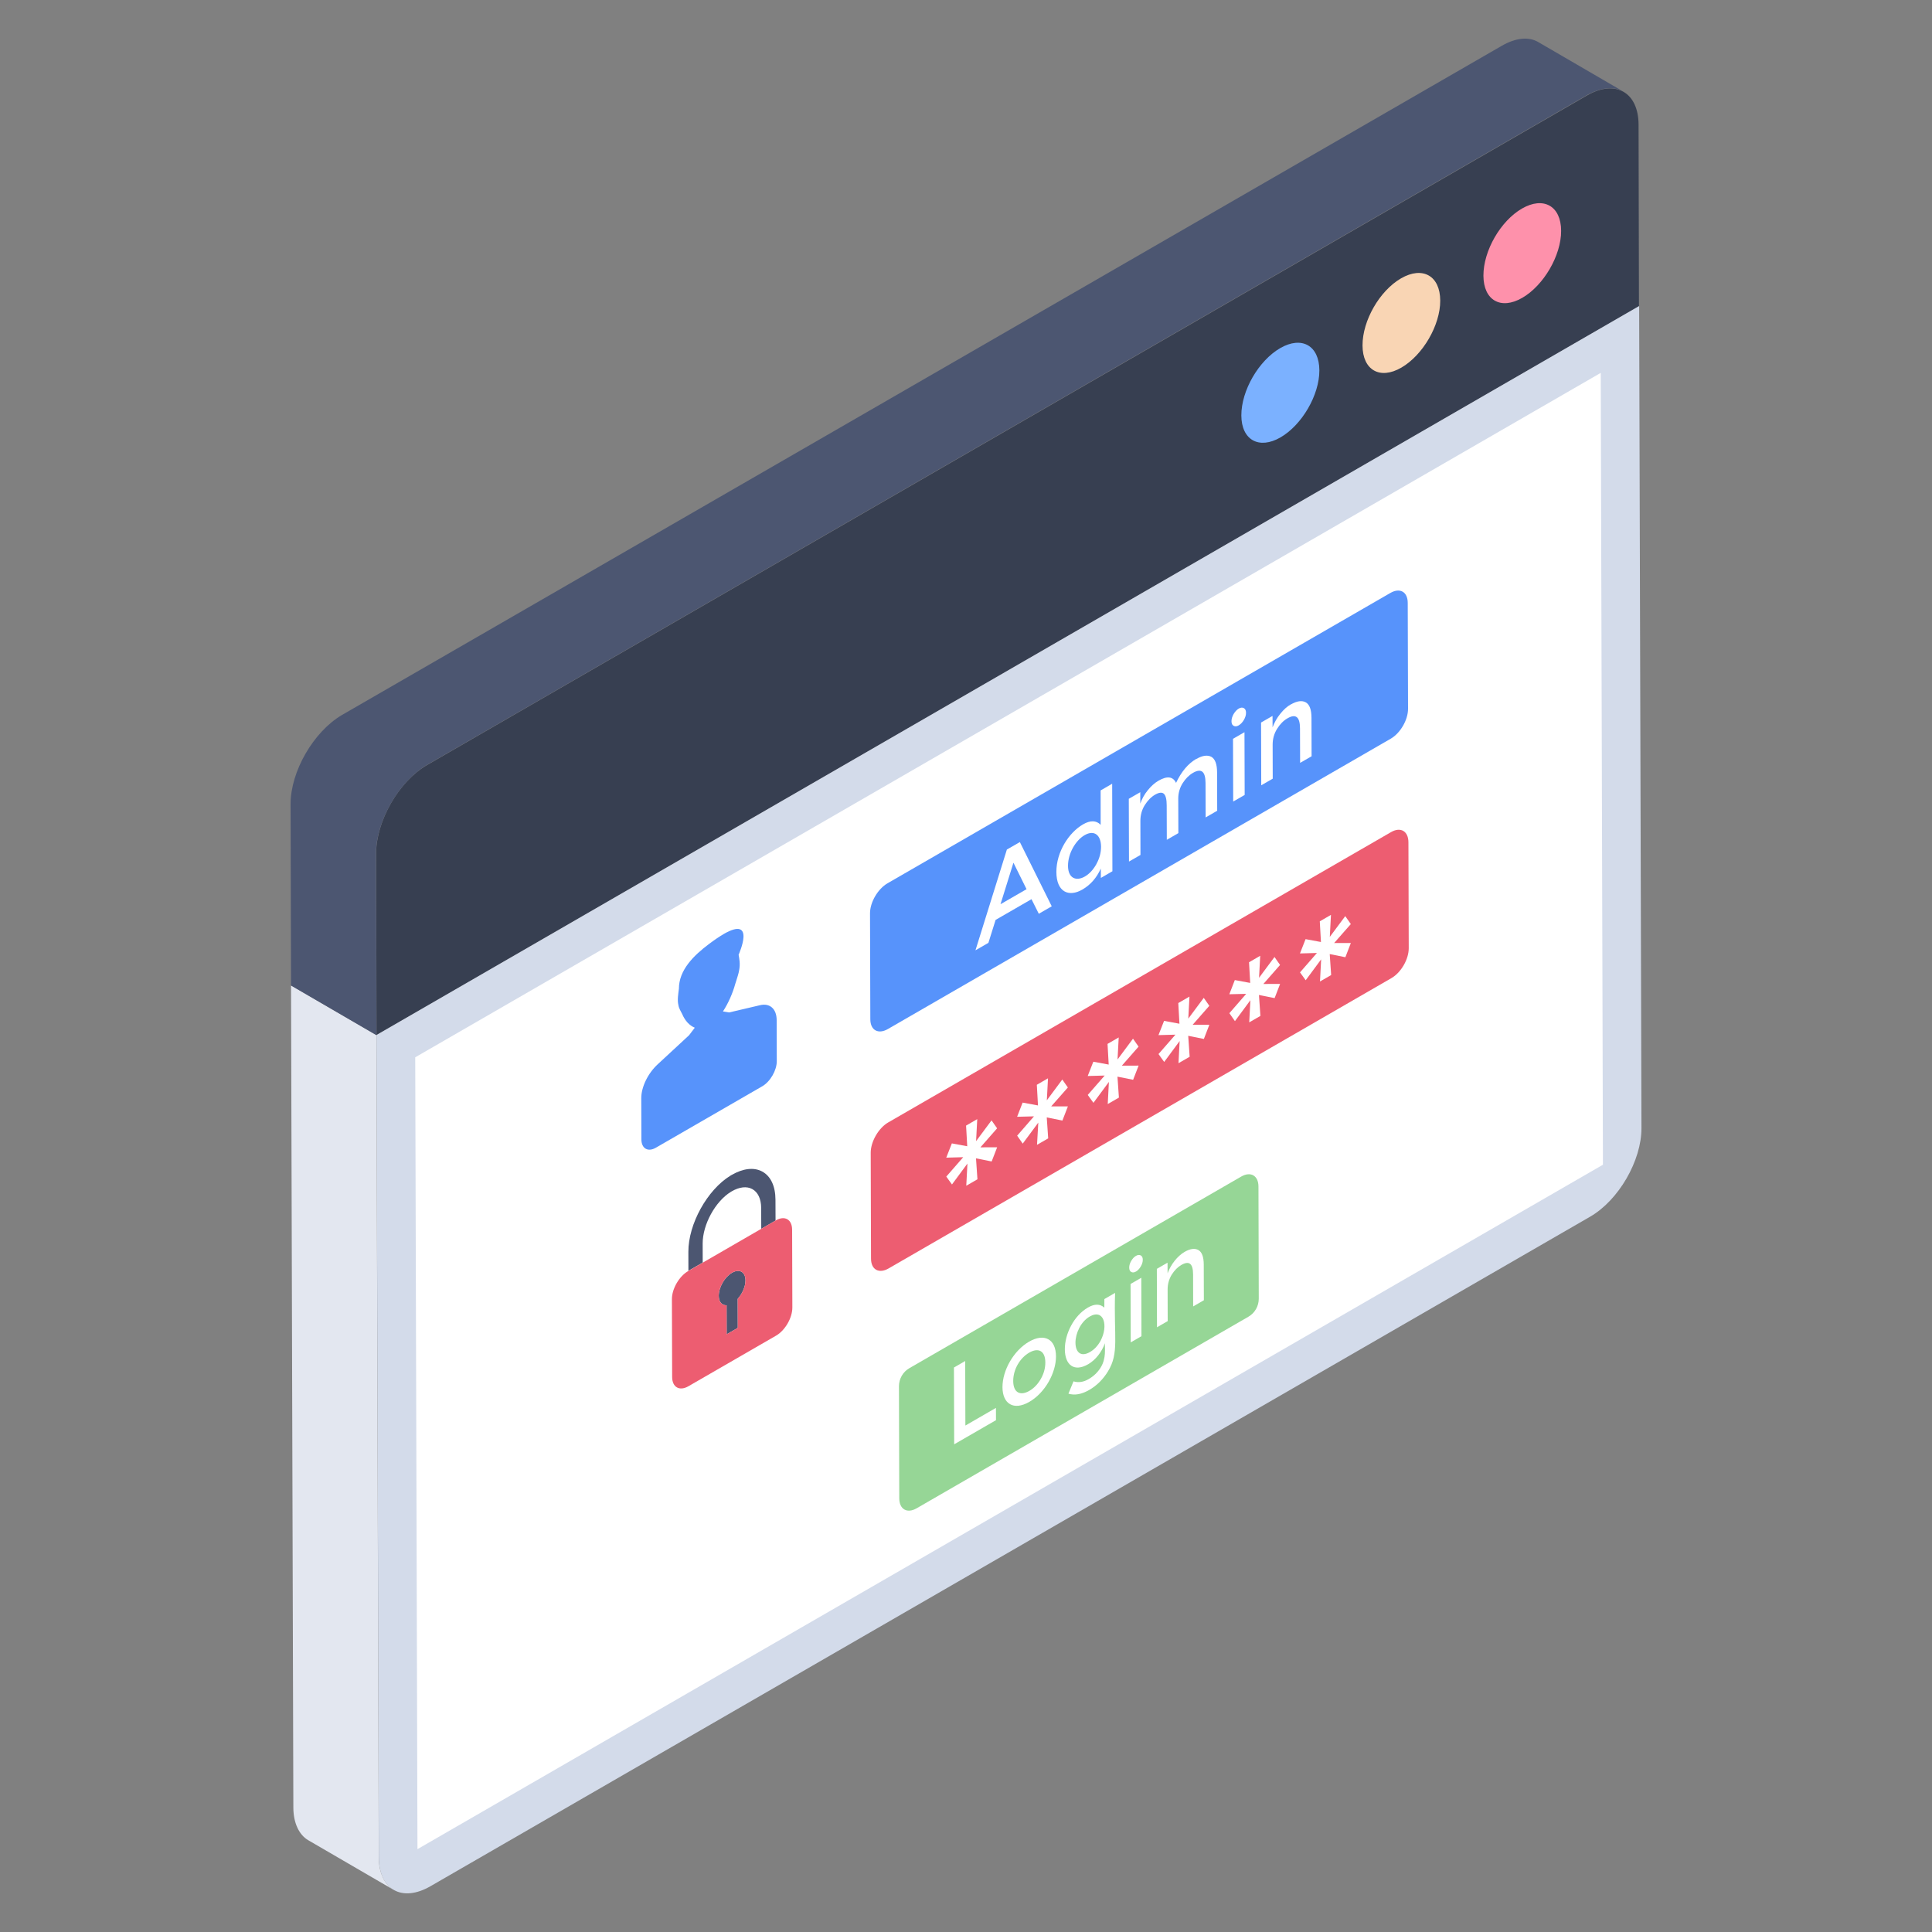 <svg xmlns="http://www.w3.org/2000/svg" id="Layer_1" height="512" viewBox="0 0 50 50" width="512"><rect x="0" y="0" width="50" height="50" fill="#808080" stroke="none"/><g><g><g><g><path d="m42.416 7.925-32.671 18.861-.011-4.693c0-.84.582-1.87 1.322-2.296l30.017-17.327c.739-.425 1.333-.078 1.333.762z" fill="#373f51"/></g><g><path d="m36.26 7.203c.555-.32 1.011-.069 1.013.577.002.637-.451 1.413-1.006 1.734s-1.003.065-1.005-.573c-.002-.647.444-1.418.998-1.738z" fill="#f9d5b4"/></g><g><path d="m33.132 9.009c.555-.32 1.011-.069 1.013.577.002.637-.451 1.413-1.006 1.734-.555.32-1.011.069-1.013-.568-.002-.647.451-1.422 1.006-1.743z" fill="#7bb1ff"/></g><g><path d="m39.389 5.397c.555-.32 1.011-.069 1.013.577.002.637-.451 1.413-1.006 1.734-.555.32-1.003.065-1.005-.573-.002-.647.444-1.418.998-1.738z" fill="#fe91ab"/></g><path d="m42.421 7.92.06 21.275c.002.841-.589 1.866-1.329 2.293l-30.011 17.327c-.74.427-1.335.088-1.337-.754l-.06-21.275z" fill="#d3dbea"/><g><path d="m41.427 9.65-30.681 17.713.058 20.493 30.68-17.713z" fill="#fff"/></g><g><path d="m10.188 48.91-2.21-1.285c-.229-.133-.386-.435-.386-.845l-.06-21.276 2.21 1.285.06 21.276c0 .411.157.712.386.845z" fill="#e3e7f0"/></g><g><path d="m42.023 2.376c-.241-.145-.579-.12-.953.085l-30.013 17.33c-.736.434-1.327 1.46-1.327 2.305l.012 4.694-2.21-1.285-.012-4.695c0-.845.591-1.87 1.328-2.305l30.013-17.317c.374-.217.712-.242.953-.097z" fill="#4c5671"/></g><g><g><g><g><path d="m35.982 15.346c.249-.144.449-.03.45.256l.008 2.741c.001.286-.198.63-.447.774l-13.014 7.514c-.249.144-.455.033-.455-.253l-.008-2.741c-.001-.286.203-.633.452-.777z" fill="#5793fb"/></g><g><path d="m36 21.535c.249-.144.449-.024.45.263l.008 2.741c.001.286-.198.63-.447.774l-13.014 7.514c-.249.144-.455.033-.455-.253l-.008-2.741c-.001-.286.203-.64.452-.784z" fill="#ed5d71"/></g></g><g fill="#fff"><path d="m34.96 24.405-.433.001.432-.491-.144-.206-.4.538.03-.57-.289.167.03.535-.398-.074-.145.37.439-.012-.438.502.147.204.4-.541-.03.573.289-.167-.037-.542.405.081z"/><path d="m33.128 24.973-.144-.206-.4.538.03-.569-.289.167.03.535-.398-.074-.142.367.436-.01-.435.5.144.206.4-.542-.03.574.289-.167-.037-.542.405.081.142-.367-.433.001z"/><path d="m31.297 26.03-.144-.206-.4.538.03-.57-.289.167.03.535-.398-.074-.145.369.439-.012-.438.502.147.204.4-.541-.03.574.289-.167-.037-.542.405.081.142-.367-.433.001z"/><path d="m29.466 27.087-.144-.206-.4.538.03-.57-.289.167.03.535-.398-.074-.145.37.439-.012-.438.502.147.204.4-.541-.03.573.289-.167-.037-.542.405.081.142-.367-.433.001z"/><path d="m27.636 28.144-.144-.206-.4.538.03-.569-.289.167.03.535-.398-.074-.142.367.436-.011-.435.5.144.206.403-.544-.033.575.289-.167-.037-.542.405.081.142-.367-.433.001z"/><path d="m25.805 29.201-.144-.206-.4.538.03-.57-.289.167.03.535-.398-.074-.145.369.439-.012-.438.502.147.204.4-.541-.03.574.289-.167-.037-.542.405.081.142-.367-.433.001z"/></g><g><g><path d="m26.394 21.793.825 1.662-.335.193-.189-.377-.929.536-.186.594-.335.193.813-2.608zm-.501 1.608.674-.389-.339-.685z" fill="#fff"/></g><g><path d="m28.484 20.456.299-.173.006 2.265-.299.173-.001-.243c-.109.242-.268.423-.48.545-.346.2-.669.067-.67-.457-.001-.517.322-1.019.691-1.232.187-.108.341-.105.455.012zm-.11 1.906c.081-.146.121-.295.121-.45-.001-.295-.172-.444-.424-.299-.231.133-.432.47-.431.795.001.324.213.405.436.276.118-.068.217-.176.299-.322" fill="#fff"/></g><g><path d="m30.962 19.642c.159-.092.287-.108.387-.056.098.056.148.19.149.4l.003.996-.299.173-.003-.891c-.001-.3-.109-.387-.324-.263-.102.059-.189.146-.265.263-.076.119-.115.25-.117.395l.003.902-.299.173-.003-.891c-0-.156-.025-.254-.073-.3-.048-.043-.122-.037-.226.022-.104.06-.191.149-.269.272-.076.122-.113.258-.113.409l.002.88-.297.171-.005-1.624.297-.171.001.295c.042-.123.107-.241.193-.345.086-.107.177-.189.277-.247.223-.129.375-.111.455.056.139-.294.314-.5.523-.621z" fill="#fff"/></g><g><path d="m31.915 20.744-.005-1.624.297-.171.005 1.624z" fill="#fff"/></g><g><path d="m32.061 18.771c-.052.03-.096.035-.134.013-.038-.019-.056-.059-.056-.119-0-.06.018-.12.055-.186.038-.063.082-.111.133-.141.05-.029.096-.032.132-.012.038.022.056.062.056.121 0.0.06-.018.12-.055.183-.036.064-.082.111-.131.14z" fill="#fff"/></g><g><path d="m33.405 18.232c.159-.092.289-.11.387-.056.1.055.148.19.149.4l.003.996-.297.171-.003-.891c-.001-.3-.109-.387-.326-.261-.102.059-.191.149-.267.271s-.115.259-.115.41l.002.88-.297.171-.005-1.624.297-.171.001.295c.048-.126.113-.244.199-.349.084-.106.173-.187.271-.244z" fill="#fff"/></g></g></g><g><path d="m18.728 24.174c-.107.062-.234.147-.385.261-.391.294-.774.67-.773 1.155-.017.132-.045.294-.013.421.014.093.06.152.099.235.071.166.184.295.325.351l-.148.195-.802.743c-.26.235-.436.596-.435.887l.003 1.064c.001.239.17.335.374.217l2.754-1.59c.208-.12.376-.412.376-.65l-.003-1.064c-.001-.291-.178-.448-.438-.383l-.793.186-.159-.026c.14-.215.253-.474.319-.715l.021-.065c.031-.103.066-.2.08-.294.031-.164.003-.293-.015-.392.005-.015.119-.267.126-.458.008-.192-.092-.322-.514-.079z" fill="#5793fb"/></g><g><g><path d="m18.946 32.938c-.192.111-.345.378-.345.597 0.0.16.084.25.203.245l.002.751.288-.166-.002-.751c.119-.132.202-.318.201-.478-.001-.219-.156-.308-.347-.198z" fill="#4c5671"/></g><g><path d="m18.935 30.407c-.011.006-.021.012-.032.019-.601.369-1.09 1.253-1.088 1.97l.001.493.37-.214-.001-.493c-.001-.491.327-1.09.731-1.338.007-.004.013-.008.02-.012.199-.115.388-.137.531-.06.148.08.231.254.232.491l.002.539.37-.214-.002-.539c-.001-.353-.124-.613-.345-.731-.213-.114-.493-.081-.788.089z" fill="#4c5671"/></g><g><path d="m20.078 31.584c.232-.134.421-.026.422.241l.006 2.013c.001.267-.187.592-.419.727l-2.269 1.31c-.233.135-.423.027-.423-.24l-.006-2.013c-.001-.267.187-.592.421-.727zm-1.274 2.196.002.751.288-.166-.002-.751c.119-.132.202-.318.201-.478-.001-.219-.156-.308-.347-.198-.192.111-.345.378-.345.597 0.0.16.084.25.203.245" fill="#ed5d71"/></g></g></g></g></g><g><path d="m32.569 30.707c-.001-.283-.202-.399-.447-.257l-8.587 4.958c-.167.096-.27.275-.27.469l.008 2.899c.001.285.203.401.449.259l8.585-4.957c.168-.096.27-.275.27-.469z" fill="#96d696"/><g><g><path d="m24.979 35.223.005 1.67.791-.457.001.318-1.082.625-.006-1.988z" fill="#fff"/></g><g><path d="m27.329 35.102c.001.428-.282.943-.69 1.178-.409.236-.693.049-.695-.379-.001-.441.291-.95.69-1.18.387-.223.693-.072.695.381zm-.392.583c.078-.137.116-.279.116-.424-.001-.307-.183-.39-.417-.255-.239.138-.415.433-.414.735.001.304.185.389.417.255.121-.07.219-.173.298-.311" fill="#fff"/></g><g><path d="m28.581 33.62.277-.16c-.036 1.156.11 1.551-.184 2.031-.126.205-.287.367-.486.481-.197.114-.377.145-.537.096l.131-.319c.128.039.258.02.39-.057.132-.076.234-.173.311-.297.154-.244.104-.506.113-.632-.041.113-.1.218-.176.315-.078.098-.163.173-.26.229-.364.21-.6.016-.602-.388-.001-.399.234-.87.596-1.079.174-.101.316-.099.426.002zm-.101 1.084c.211-.393.089-.844-.279-.632-.232.134-.369.438-.368.678.001.24.135.379.373.242.111-.064.204-.16.274-.289" fill="#fff"/></g><g><path d="m29.263 34.741-.004-1.512.278-.161.004 1.512z" fill="#fff"/></g><g><path d="m29.399 32.907c-.046.027-.089.03-.123.011-.035-.02-.052-.057-.052-.113-0-.056.016-.112.052-.173.033-.058.076-.104.122-.13.048-.028.089-.03.125-.012.035.02.052.057.052.113 0.0.055-.016.112-.052.173-.035.059-.076.104-.124.132z" fill="#fff"/></g><g><path d="m30.653 32.401c.148-.086.269-.102.361-.05.091.052.138.174.139.373l.003.926-.277.16-.002-.83c-.001-.279-.101-.36-.304-.243-.095.055-.178.139-.25.253-.07.115-.105.242-.105.381l.002.819-.277.16-.004-1.512.277-.16.001.275c.044-.117.105-.225.183-.324.08-.099.163-.175.254-.228z" fill="#fff"/></g></g></g></g></svg>
